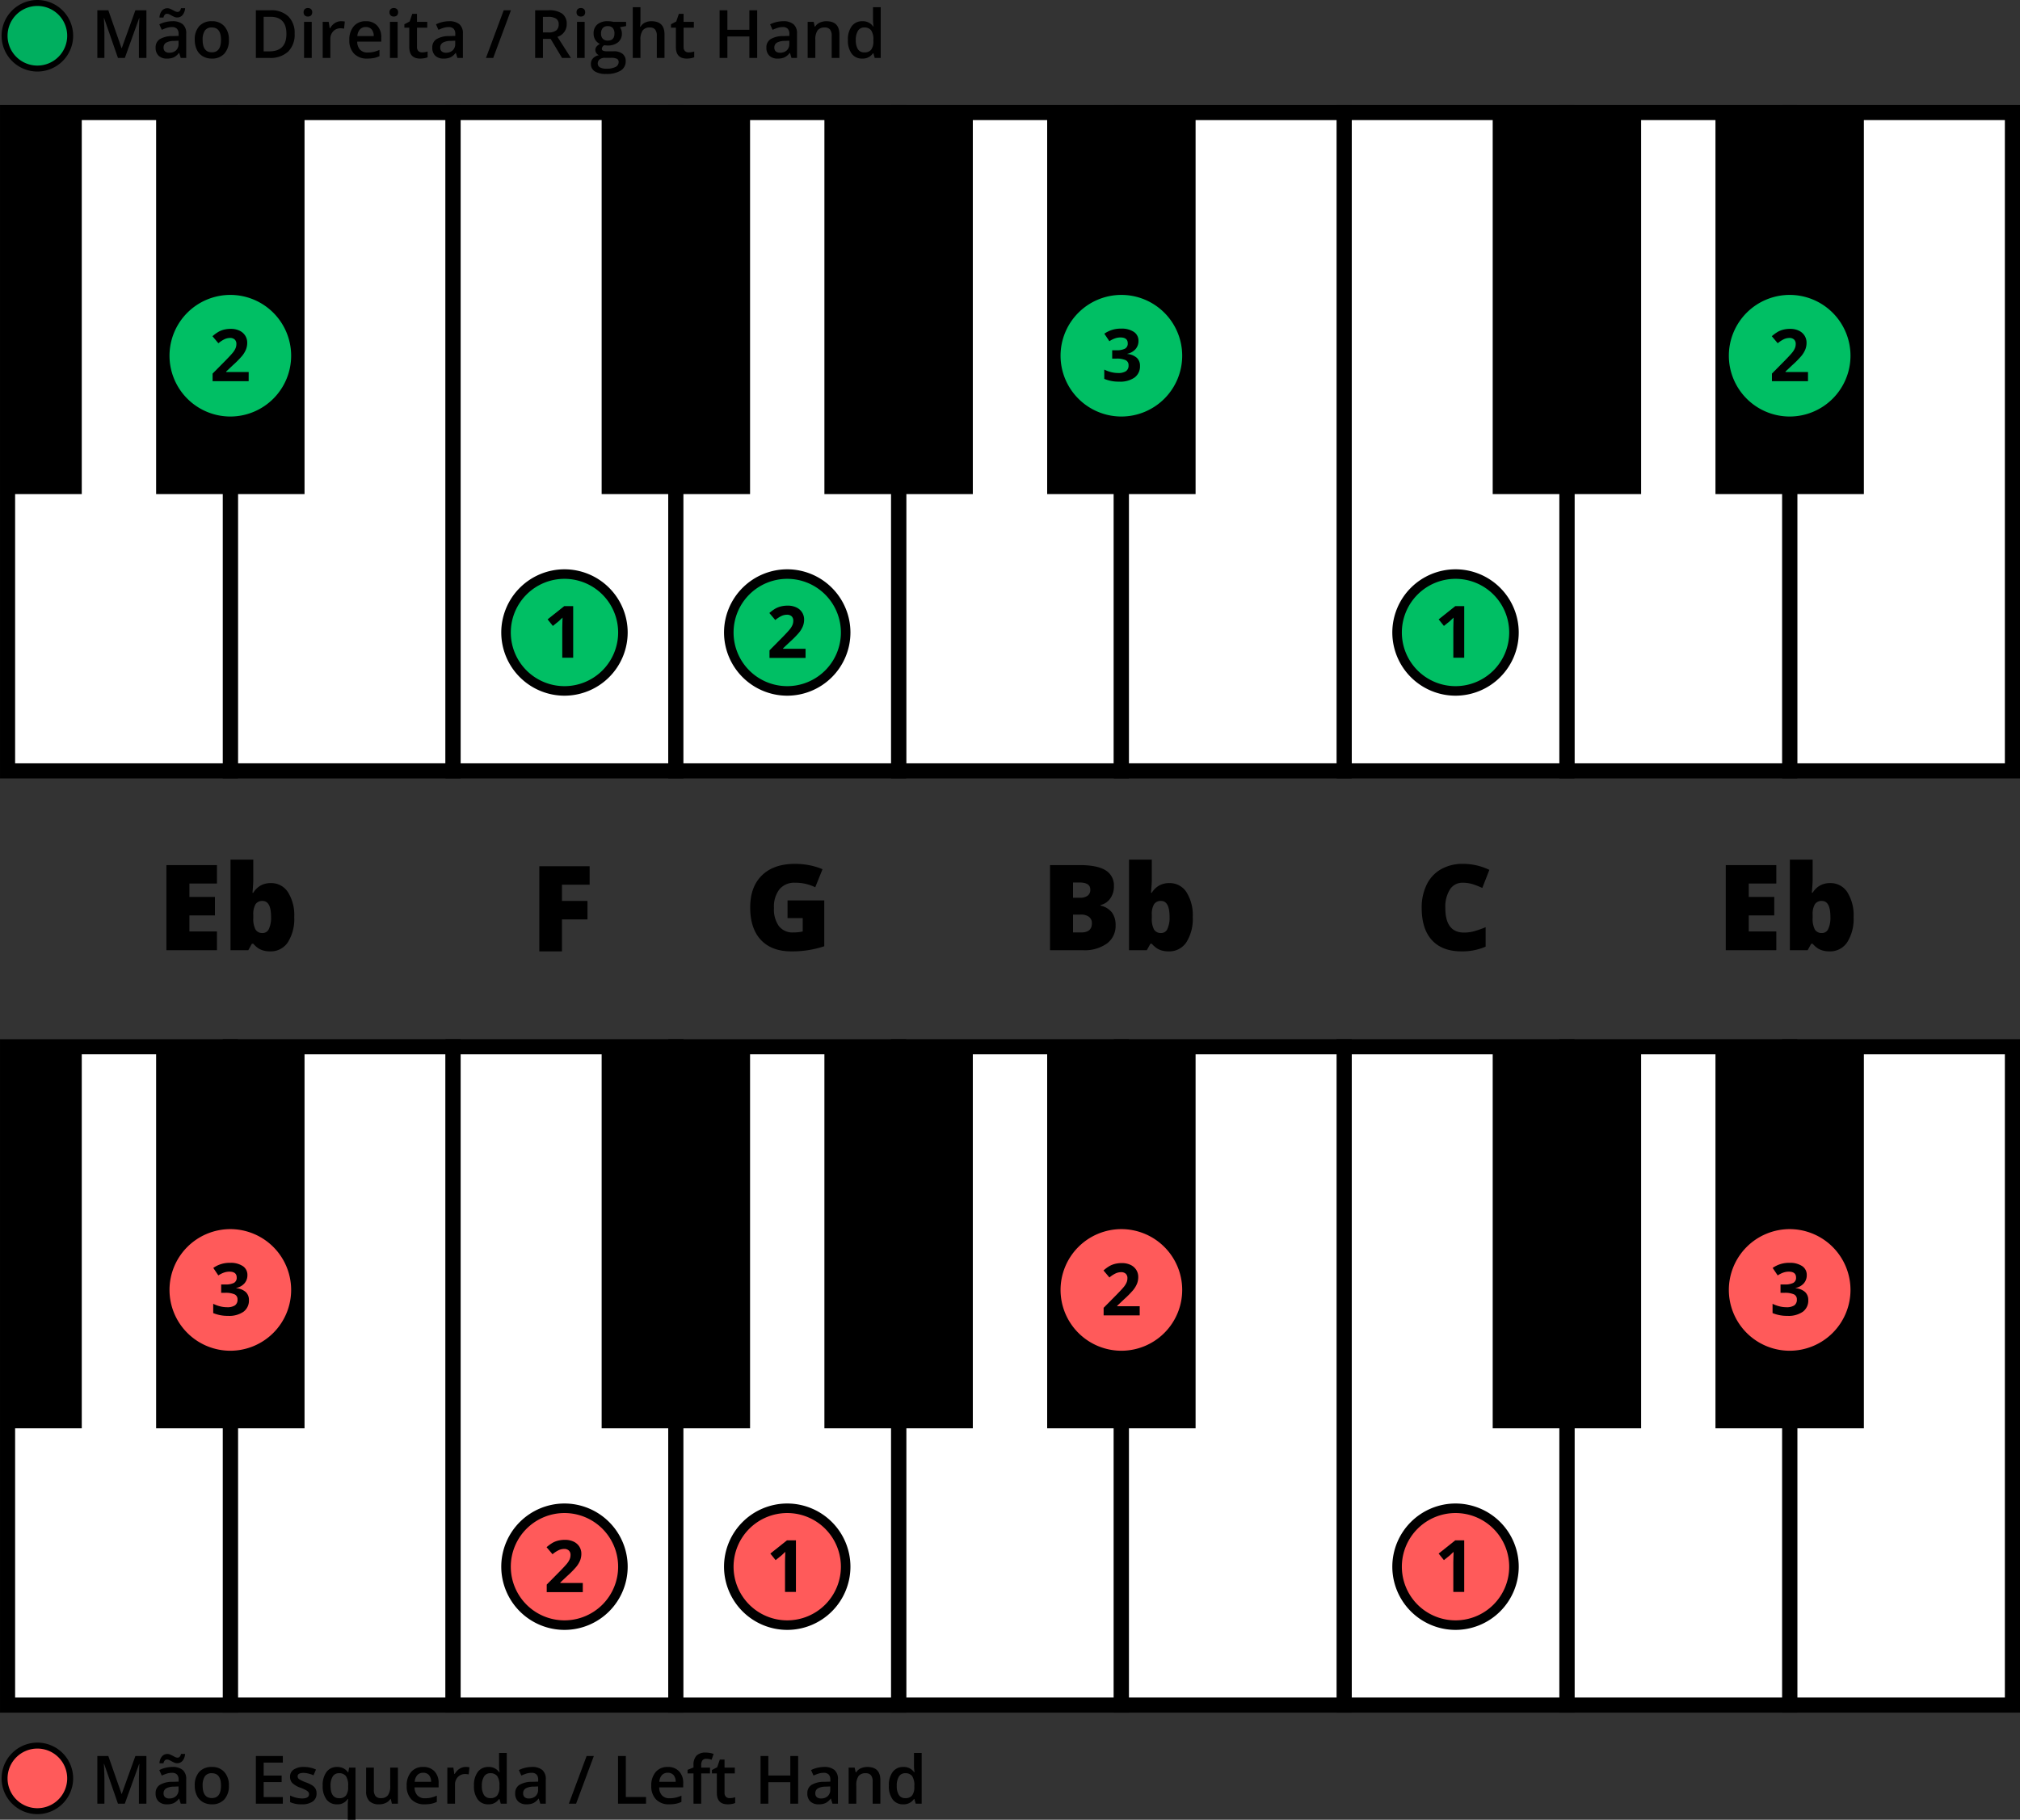 <svg xmlns="http://www.w3.org/2000/svg" width="580" height="522.613"><rect width="100%" height="100%" fill="#333333" stroke="none"/><g transform="translate(754.244 -881.761)"><circle cx="9.417" cy="9.417" r="9.417" transform="translate(-752.929 1383.088)" fill="#ff5a5a"/><path d="M-743.512 1383.945a8.561 8.561 0 0 1 8.561 8.561 8.561 8.561 0 0 1-8.561 8.561 8.561 8.561 0 0 1-8.561-8.561 8.561 8.561 0 0 1 8.561-8.561m0-1.712a10.284 10.284 0 0 0-10.273 10.273 10.285 10.285 0 0 0 10.273 10.273 10.285 10.285 0 0 0 10.273-10.273 10.284 10.284 0 0 0-10.273-10.273ZM-720.377 1399.767l-3.971-11.433h-.075q.16 2.547.16 4.776v6.657h-2.032v-13.689h3.155l3.8 10.889h.056l3.914-10.889h3.165v13.689h-2.154V1393q0-1.02.052-2.659t.089-1.985h-.075l-4.111 11.414ZM-702.353 1399.767l-.44-1.442h-.075a4.251 4.251 0 0 1-1.507 1.288 4.77 4.77 0 0 1-1.948.341 3.3 3.3 0 0 1-2.383-.824 3.083 3.083 0 0 1-.857-2.331 2.737 2.737 0 0 1 1.19-2.416 6.861 6.861 0 0 1 3.623-.89l1.789-.056v-.552a2.092 2.092 0 0 0-.464-1.484 1.889 1.889 0 0 0-1.437-.492 4.976 4.976 0 0 0-1.526.234 11.582 11.582 0 0 0-1.405.553l-.712-1.573a7.636 7.636 0 0 1 1.845-.67 8.485 8.485 0 0 1 1.892-.229 4.482 4.482 0 0 1 2.982.861 3.373 3.373 0 0 1 1.006 2.706v6.976Zm-1.048-11.62a1.935 1.935 0 0 1-.773-.164q-.379-.164-.744-.365a12.399 12.399 0 0 0-.712-.365 1.559 1.559 0 0 0-.665-.164q-.758 0-1.02 1.077h-1.143a3.325 3.325 0 0 1 .726-1.985 2.013 2.013 0 0 1 1.568-.684 1.99 1.99 0 0 1 .787.164 8.207 8.207 0 0 1 .749.365q.364.2.707.365a1.529 1.529 0 0 0 .66.164q.739 0 .993-1.077h1.17a3.4 3.4 0 0 1-.721 1.962 1.99 1.99 0 0 1-1.581.707Zm-2.229 10.122a2.725 2.725 0 0 0 1.924-.67 2.425 2.425 0 0 0 .726-1.877v-.9l-1.33.056a4.555 4.555 0 0 0-2.261.52 1.58 1.58 0 0 0-.707 1.419 1.383 1.383 0 0 0 .412 1.072 1.775 1.775 0 0 0 1.236.38ZM-688.523 1394.57a5.656 5.656 0 0 1-1.3 3.961 4.664 4.664 0 0 1-3.624 1.423 4.967 4.967 0 0 1-2.566-.655 4.32 4.32 0 0 1-1.713-1.882 6.42 6.42 0 0 1-.6-2.847 5.609 5.609 0 0 1 1.292-3.932 4.682 4.682 0 0 1 3.642-1.414 4.563 4.563 0 0 1 3.558 1.446 5.585 5.585 0 0 1 1.311 3.9Zm-7.537 0q0 3.587 2.65 3.587 2.62 0 2.621-3.587 0-3.547-2.64-3.549a2.253 2.253 0 0 0-2.009.918 4.672 4.672 0 0 0-.622 2.631ZM-673.035 1399.767h-7.744v-13.689h7.744v1.891h-5.506v3.727h5.159v1.872h-5.159v4.3h5.506ZM-663.353 1396.818a2.709 2.709 0 0 1-1.1 2.326 5.293 5.293 0 0 1-3.165.81 7.477 7.477 0 0 1-3.324-.627v-1.9a8.157 8.157 0 0 0 3.4.843q2.031 0 2.032-1.227a.969.969 0 0 0-.225-.655 2.661 2.661 0 0 0-.74-.543 12.506 12.506 0 0 0-1.433-.637 6.624 6.624 0 0 1-2.42-1.386 2.566 2.566 0 0 1-.632-1.8 2.36 2.36 0 0 1 1.072-2.064 5.081 5.081 0 0 1 2.917-.735 8.262 8.262 0 0 1 3.455.739l-.712 1.658a7.68 7.68 0 0 0-2.818-.693q-1.742 0-1.742.992a1 1 0 0 0 .454.824 10 10 0 0 0 1.981.927 9.042 9.042 0 0 1 1.863.909 2.726 2.726 0 0 1 .862.95 2.755 2.755 0 0 1 .275 1.289ZM-657.5 1399.954a3.582 3.582 0 0 1-3.006-1.409 6.318 6.318 0 0 1-1.086-3.937 6.316 6.316 0 0 1 1.105-3.956 3.634 3.634 0 0 1 3.043-1.428 4.086 4.086 0 0 1 1.746.36 3.662 3.662 0 0 1 1.381 1.185h.075l.244-1.358h1.826v14.963h-2.21v-4.392c0-.274.013-.565.037-.87s.047-.54.066-.7h-.122a3.392 3.392 0 0 1-3.099 1.542Zm.627-1.76a2.333 2.333 0 0 0 1.99-.8 4 4 0 0 0 .6-2.42v-.347a4.737 4.737 0 0 0-.623-2.762 2.331 2.331 0 0 0-2.008-.843 2.021 2.021 0 0 0-1.8.937 4.876 4.876 0 0 0-.618 2.687q.005 3.548 2.458 3.548ZM-641.724 1399.767l-.309-1.358h-.112a3.122 3.122 0 0 1-1.306 1.133 4.362 4.362 0 0 1-1.934.412 3.8 3.8 0 0 1-2.809-.936 3.881 3.881 0 0 1-.927-2.837v-6.77h2.219v6.386a2.778 2.778 0 0 0 .487 1.784 1.861 1.861 0 0 0 1.526.594 2.432 2.432 0 0 0 2.037-.828 4.57 4.57 0 0 0 .651-2.777v-5.159h2.21v10.356ZM-632.332 1399.954a5.006 5.006 0 0 1-3.778-1.409 5.352 5.352 0 0 1-1.363-3.881 5.873 5.873 0 0 1 1.264-3.989 4.365 4.365 0 0 1 3.474-1.451 4.268 4.268 0 0 1 3.24 1.245 4.756 4.756 0 0 1 1.189 3.427v1.189h-6.9a3.4 3.4 0 0 0 .815 2.318 2.841 2.841 0 0 0 2.163.81 7.948 7.948 0 0 0 1.709-.174 8.913 8.913 0 0 0 1.7-.575v1.788a6.752 6.752 0 0 1-1.629.543 10 10 0 0 1-1.884.159Zm-.4-9.064a2.21 2.21 0 0 0-1.68.665 3.167 3.167 0 0 0-.754 1.938h4.7a2.859 2.859 0 0 0-.618-1.942 2.111 2.111 0 0 0-1.651-.661ZM-620.553 1389.224a5.33 5.33 0 0 1 1.1.093l-.216 2.051a4.143 4.143 0 0 0-.973-.112 2.821 2.821 0 0 0-2.14.861 3.116 3.116 0 0 0-.819 2.238v5.412h-2.2v-10.356h1.723l.291 1.826h.112a4.1 4.1 0 0 1 1.344-1.47 3.193 3.193 0 0 1 1.778-.543ZM-614.045 1399.954a3.607 3.607 0 0 1-3.024-1.4 6.31 6.31 0 0 1-1.087-3.942 6.333 6.333 0 0 1 1.1-3.966 3.641 3.641 0 0 1 3.047-1.418 3.569 3.569 0 0 1 3.109 1.507h.112a13.194 13.194 0 0 1-.159-1.76v-3.775h2.21v14.57h-1.723l-.384-1.358h-.1a3.517 3.517 0 0 1-3.101 1.542Zm.59-1.779a2.4 2.4 0 0 0 1.976-.763 4.015 4.015 0 0 0 .636-2.477v-.309a4.649 4.649 0 0 0-.636-2.781 2.365 2.365 0 0 0-1.995-.824 2.022 2.022 0 0 0-1.788.942 4.821 4.821 0 0 0-.628 2.682 4.7 4.7 0 0 0 .609 2.627 2.056 2.056 0 0 0 1.826.903ZM-599.11 1399.767l-.44-1.442h-.075a4.254 4.254 0 0 1-1.508 1.288 4.765 4.765 0 0 1-1.947.341 3.3 3.3 0 0 1-2.383-.824 3.079 3.079 0 0 1-.857-2.331 2.739 2.739 0 0 1 1.189-2.416 6.867 6.867 0 0 1 3.624-.89l1.788-.056v-.552a2.092 2.092 0 0 0-.463-1.484 1.89 1.89 0 0 0-1.438-.492 4.976 4.976 0 0 0-1.526.234 11.5 11.5 0 0 0-1.4.553l-.712-1.573a7.621 7.621 0 0 1 1.845-.67 8.483 8.483 0 0 1 1.891-.229 4.479 4.479 0 0 1 2.982.861 3.374 3.374 0 0 1 1.007 2.706v6.976Zm-3.277-1.5a2.727 2.727 0 0 0 1.924-.67 2.428 2.428 0 0 0 .725-1.877v-.9l-1.329.056a4.552 4.552 0 0 0-2.261.52 1.578 1.578 0 0 0-.707 1.419 1.383 1.383 0 0 0 .412 1.072 1.772 1.772 0 0 0 1.236.382ZM-583.735 1386.078l-5.094 13.689h-2.079l5.1-13.689ZM-576.787 1399.767v-13.689h2.237v11.77h5.8v1.919ZM-562.1 1399.954a5.01 5.01 0 0 1-3.779-1.409 5.351 5.351 0 0 1-1.362-3.881 5.868 5.868 0 0 1 1.264-3.989 4.365 4.365 0 0 1 3.474-1.451 4.269 4.269 0 0 1 3.24 1.245 4.761 4.761 0 0 1 1.189 3.427v1.189h-6.9a3.4 3.4 0 0 0 .815 2.318 2.838 2.838 0 0 0 2.163.81 7.932 7.932 0 0 0 1.708-.174 8.92 8.92 0 0 0 1.7-.575v1.788a6.752 6.752 0 0 1-1.629.543 10 10 0 0 1-1.883.159Zm-.4-9.064a2.214 2.214 0 0 0-1.681.665 3.173 3.173 0 0 0-.754 1.938h4.7a2.869 2.869 0 0 0-.618-1.942 2.111 2.111 0 0 0-1.655-.661ZM-550.382 1391.078h-2.528v8.689h-2.21v-8.689h-1.7v-1.03l1.7-.674v-.675a3.77 3.77 0 0 1 .861-2.72 3.524 3.524 0 0 1 2.631-.885 7.022 7.022 0 0 1 2.285.384l-.58 1.667a5.074 5.074 0 0 0-1.555-.262 1.266 1.266 0 0 0-1.091.463 2.337 2.337 0 0 0-.341 1.391v.674h2.528ZM-544.764 1398.175a5.335 5.335 0 0 0 1.61-.253v1.658a4.447 4.447 0 0 1-.941.267 6.552 6.552 0 0 1-1.193.107q-3.127 0-3.128-3.3v-5.58h-1.414v-.974l1.517-.805.749-2.191h1.358v2.3h2.949v1.667h-2.949v5.543a1.554 1.554 0 0 0 .4 1.175 1.449 1.449 0 0 0 1.042.386ZM-525.073 1399.767h-2.247v-6.167h-6.311v6.171h-2.238v-13.689h2.238v5.6h6.311v-5.6h2.247ZM-515.222 1399.767l-.44-1.442h-.075a4.254 4.254 0 0 1-1.508 1.288 4.765 4.765 0 0 1-1.947.341 3.3 3.3 0 0 1-2.383-.824 3.083 3.083 0 0 1-.857-2.331 2.739 2.739 0 0 1 1.189-2.416 6.867 6.867 0 0 1 3.624-.89l1.788-.056v-.552a2.092 2.092 0 0 0-.463-1.484 1.89 1.89 0 0 0-1.438-.492 4.976 4.976 0 0 0-1.526.234 11.5 11.5 0 0 0-1.4.553l-.712-1.573a7.621 7.621 0 0 1 1.845-.67 8.483 8.483 0 0 1 1.891-.229 4.479 4.479 0 0 1 2.982.861 3.374 3.374 0 0 1 1.007 2.706v6.976Zm-3.277-1.5a2.727 2.727 0 0 0 1.924-.67 2.429 2.429 0 0 0 .726-1.877v-.9l-1.33.056a4.552 4.552 0 0 0-2.261.52 1.578 1.578 0 0 0-.707 1.419 1.383 1.383 0 0 0 .412 1.072 1.775 1.775 0 0 0 1.235.382ZM-501.467 1399.767h-2.21v-6.367a2.787 2.787 0 0 0-.482-1.789 1.866 1.866 0 0 0-1.531-.59 2.434 2.434 0 0 0-2.041.824 4.552 4.552 0 0 0-.646 2.763v5.159h-2.2v-10.356h1.723l.309 1.358h.112a3.077 3.077 0 0 1 1.33-1.143 4.465 4.465 0 0 1 1.91-.4q3.727 0 3.727 3.792ZM-494.913 1399.954a3.607 3.607 0 0 1-3.024-1.4 6.316 6.316 0 0 1-1.086-3.942 6.333 6.333 0 0 1 1.1-3.966 3.645 3.645 0 0 1 3.048-1.418 3.571 3.571 0 0 1 3.109 1.507h.112a13.194 13.194 0 0 1-.159-1.76v-3.775h2.21v14.57h-1.723l-.384-1.358h-.1a3.52 3.52 0 0 1-3.103 1.542Zm.59-1.779a2.4 2.4 0 0 0 1.976-.763 4.021 4.021 0 0 0 .637-2.477v-.309a4.641 4.641 0 0 0-.637-2.781 2.363 2.363 0 0 0-1.994-.824 2.024 2.024 0 0 0-1.789.942 4.822 4.822 0 0 0-.627 2.682 4.7 4.7 0 0 0 .608 2.627 2.056 2.056 0 0 0 1.826.903Z"/><path fill="#fff" d="M-496.225 1182.386h63.962v189.067h-63.962z"/><path d="M-430.092 1373.625h-68.3v-193.41h68.3Zm-63.962-4.344h59.619v-184.723h-59.619Z"/><path fill="#fff" d="M-240.378 1182.386h63.962v189.067h-63.962z"/><path d="M-174.244 1373.625h-68.306v-193.41h68.306Zm-63.962-4.344h59.618v-184.723h-59.618Z"/><path fill="#fff" d="M-688.111 1182.386h63.962v189.067h-63.962z"/><path d="M-621.977 1373.625h-68.3v-193.41h68.3Zm-63.963-4.344h59.619v-184.723h-59.619Z"/><path fill="#fff" d="M-624.149 1182.386h63.962v189.067h-63.962z"/><path d="M-558.016 1373.625h-68.3v-193.41h68.3Zm-63.961-4.344h59.618v-184.723h-59.618Z"/><path fill="#fff" d="M-752.073 1182.386h63.962v189.067h-63.962z"/><path d="M-685.94 1373.625h-68.3v-193.41h68.3Zm-63.962-4.344h59.62v-184.723H-749.9Z"/><path fill="#fff" d="M-304.34 1182.386h63.962v189.067h-63.962z"/><path d="M-238.206 1373.625h-68.3v-193.41h68.3Zm-63.962-4.344h59.618v-184.723h-59.618Z"/><path d="M-261.685 1182.386h42.615v109.58h-42.615zM-709.418 1182.386h42.615v109.58h-42.615z"/><path fill="#fff" d="M-560.187 1182.386h63.962v189.067h-63.962z"/><path d="M-494.054 1373.625h-68.305v-193.41h68.305Zm-63.962-4.344h59.616v-184.723h-59.619Z"/><path fill="#fff" d="M-368.302 1182.386h63.962v189.067h-63.962z"/><path d="M-302.168 1373.625h-68.3v-193.41h68.3Zm-63.962-4.344h59.619v-184.723h-59.619ZM-517.533 1182.386h42.615v109.58h-42.615z"/><path fill="#fff" d="M-432.263 1182.386h63.962v189.067h-63.962z"/><path d="M-366.13 1373.625h-68.3v-193.41h68.3Zm-63.962-4.344h59.619v-184.723h-59.619Z"/><path d="M-453.571 1182.386h42.615v109.58h-42.615zM-581.495 1182.386h42.615v109.58h-42.615zM-325.647 1182.386h42.615v109.58h-42.615zM-752.073 1182.386h21.307v109.58h-21.307z"/><circle cx="16.437" cy="16.437" r="16.437" transform="translate(-256.815 1235.786)" fill="#ff5a5a"/><path d="M-240.378 1236.813a15.41 15.41 0 0 1 15.41 15.41 15.41 15.41 0 0 1-15.41 15.41 15.409 15.409 0 0 1-15.409-15.41 15.409 15.409 0 0 1 15.409-15.41m0-2.054a17.483 17.483 0 0 0-17.464 17.464 17.483 17.483 0 0 0 17.464 17.464 17.484 17.484 0 0 0 17.465-17.464 17.484 17.484 0 0 0-17.465-17.464Z" fill="#ff5a5a"/><path d="M-235.473 1247.968a3.489 3.489 0 0 1-.841 2.361 4.357 4.357 0 0 1-2.361 1.337v.061a4.712 4.712 0 0 1 2.715 1.09 3.051 3.051 0 0 1 .923 2.335 3.955 3.955 0 0 1-1.551 3.328 7.138 7.138 0 0 1-4.428 1.191 10.744 10.744 0 0 1-4.276-.8v-2.665a9.611 9.611 0 0 0 1.9.709 7.988 7.988 0 0 0 2.047.273 3.974 3.974 0 0 0 2.29-.527 1.932 1.932 0 0 0 .739-1.692 1.527 1.527 0 0 0-.85-1.478 6.277 6.277 0 0 0-2.716-.436h-1.125v-2.4h1.145a5.318 5.318 0 0 0 2.518-.452 1.628 1.628 0 0 0 .8-1.545q0-1.681-2.108-1.682a4.8 4.8 0 0 0-1.485.244 7.21 7.21 0 0 0-1.676.84l-1.45-2.158a8.058 8.058 0 0 1 4.834-1.459 6.235 6.235 0 0 1 3.632.932 2.989 2.989 0 0 1 1.324 2.593Z"/><circle cx="16.779" cy="16.779" r="16.779" transform="translate(-353.1 1314.93)" fill="#ff5a5a"/><path d="M-336.321 1316.3a15.41 15.41 0 0 1 15.41 15.41 15.409 15.409 0 0 1-15.41 15.409 15.409 15.409 0 0 1-15.409-15.409 15.409 15.409 0 0 1 15.409-15.41m0-2.74a18.17 18.17 0 0 0-18.149 18.15 18.17 18.17 0 0 0 18.149 18.149 18.17 18.17 0 0 0 18.15-18.149 18.17 18.17 0 0 0-18.15-18.15Z"/><path d="M-333.823 1338.955h-3.132v-8.572l.031-1.408.051-1.54q-.782.778-1.085 1.023l-1.7 1.367-1.51-1.884 4.773-3.8h2.574Z"/><circle cx="16.437" cy="16.437" r="16.437" transform="translate(-448.7 1235.786)" fill="#ff5a5a"/><path d="M-432.263 1236.813a15.409 15.409 0 0 1 15.409 15.41 15.409 15.409 0 0 1-15.409 15.41 15.41 15.41 0 0 1-15.41-15.41 15.41 15.41 0 0 1 15.41-15.41m0-2.054a17.484 17.484 0 0 0-17.465 17.464 17.484 17.484 0 0 0 17.465 17.464 17.484 17.484 0 0 0 17.464-17.464 17.484 17.484 0 0 0-17.464-17.464Z" fill="#ff5a5a"/><path d="M-427 1259.535h-10.36v-2.178l3.719-3.76q1.651-1.691 2.158-2.345a5.141 5.141 0 0 0 .729-1.211 3.081 3.081 0 0 0 .224-1.156 1.68 1.68 0 0 0-.492-1.326 1.9 1.9 0 0 0-1.312-.437 3.76 3.76 0 0 0-1.671.4 8.55 8.55 0 0 0-1.692 1.125l-1.7-2.017a11.048 11.048 0 0 1 1.814-1.317 6.621 6.621 0 0 1 1.57-.593 8.079 8.079 0 0 1 1.9-.207 5.637 5.637 0 0 1 2.452.506 3.919 3.919 0 0 1 1.652 1.419 3.765 3.765 0 0 1 .588 2.087 5.107 5.107 0 0 1-.36 1.92 7.383 7.383 0 0 1-1.115 1.839 27.345 27.345 0 0 1-2.659 2.685l-1.9 1.794v.142H-427Z"/><circle cx="16.779" cy="16.779" r="16.779" transform="translate(-544.986 1314.93)" fill="#ff5a5a"/><path d="M-528.206 1316.3a15.409 15.409 0 0 1 15.409 15.41 15.409 15.409 0 0 1-15.409 15.409 15.409 15.409 0 0 1-15.41-15.409 15.41 15.41 0 0 1 15.41-15.41m0-2.74a18.17 18.17 0 0 0-18.15 18.15 18.17 18.17 0 0 0 18.15 18.149 18.17 18.17 0 0 0 18.149-18.149 18.17 18.17 0 0 0-18.149-18.15Z"/><path d="M-525.709 1338.955h-3.131v-8.572l.03-1.408.051-1.54q-.78.778-1.084 1.023l-1.7 1.367-1.511-1.884 4.773-3.8h2.574Z"/><circle cx="16.779" cy="16.779" r="16.779" transform="translate(-608.947 1314.93)" fill="#ff5a5a"/><path d="M-592.168 1316.3a15.409 15.409 0 0 1 15.409 15.41 15.409 15.409 0 0 1-15.409 15.409 15.409 15.409 0 0 1-15.41-15.409 15.41 15.41 0 0 1 15.41-15.41m0-2.74a18.17 18.17 0 0 0-18.15 18.15 18.17 18.17 0 0 0 18.15 18.149 18.17 18.17 0 0 0 18.149-18.149 18.17 18.17 0 0 0-18.149-18.15Z"/><path d="M-586.909 1339.022h-10.355v-2.178l3.718-3.76q1.652-1.692 2.159-2.345a5.159 5.159 0 0 0 .729-1.212 3.065 3.065 0 0 0 .223-1.154 1.684 1.684 0 0 0-.491-1.327 1.906 1.906 0 0 0-1.313-.436 3.78 3.78 0 0 0-1.672.394 8.736 8.736 0 0 0-1.692 1.125l-1.7-2.016a11.084 11.084 0 0 1 1.814-1.317 6.612 6.612 0 0 1 1.57-.593 8.03 8.03 0 0 1 1.906-.207 5.654 5.654 0 0 1 2.452.505 3.918 3.918 0 0 1 1.651 1.42 3.762 3.762 0 0 1 .588 2.086 5.127 5.127 0 0 1-.36 1.921 7.364 7.364 0 0 1-1.114 1.84 27.5 27.5 0 0 1-2.66 2.684l-1.906 1.794v.142h6.455Z"/><circle cx="16.437" cy="16.437" r="16.437" transform="translate(-704.548 1235.786)" fill="#ff5a5a"/><path d="M-688.111 1236.813a15.41 15.41 0 0 1 15.41 15.41 15.41 15.41 0 0 1-15.41 15.41 15.41 15.41 0 0 1-15.41-15.41 15.41 15.41 0 0 1 15.41-15.41m0-2.054a17.484 17.484 0 0 0-17.465 17.464 17.484 17.484 0 0 0 17.465 17.464 17.483 17.483 0 0 0 17.464-17.464 17.483 17.483 0 0 0-17.464-17.464Z" fill="#ff5a5a"/><path d="M-683.206 1247.968a3.48 3.48 0 0 1-.842 2.361 4.35 4.35 0 0 1-2.361 1.337v.061a4.725 4.725 0 0 1 2.717 1.09 3.053 3.053 0 0 1 .921 2.335 3.954 3.954 0 0 1-1.55 3.328 7.138 7.138 0 0 1-4.428 1.191 10.744 10.744 0 0 1-4.276-.8v-2.665a9.613 9.613 0 0 0 1.9.709 7.988 7.988 0 0 0 2.047.273 3.978 3.978 0 0 0 2.29-.527 1.932 1.932 0 0 0 .74-1.692 1.526 1.526 0 0 0-.852-1.478 6.275 6.275 0 0 0-2.715-.436h-1.125v-2.4h1.145a5.318 5.318 0 0 0 2.518-.452 1.627 1.627 0 0 0 .795-1.545q0-1.681-2.107-1.682a4.8 4.8 0 0 0-1.485.244 7.235 7.235 0 0 0-1.677.84l-1.449-2.16a8.052 8.052 0 0 1 4.832-1.459 6.236 6.236 0 0 1 3.633.932 2.991 2.991 0 0 1 1.329 2.595ZM-244.215 1154.657h-14.514v-24.446h14.514v5.3h-7.909v3.846h7.324v5.3h-7.324v4.615h7.909ZM-228.749 1135.377a5.693 5.693 0 0 1 4.908 2.592 12.344 12.344 0 0 1 1.814 7.173 12.456 12.456 0 0 1-1.83 7.232 5.872 5.872 0 0 1-5.092 2.617 7.088 7.088 0 0 1-1.873-.226 5.551 5.551 0 0 1-1.463-.627 7.647 7.647 0 0 1-1.5-1.338h-.4l-1.036 1.857h-5.1v-26.018h6.538v5.886q0 1.053-.235 3.628h.235a5.967 5.967 0 0 1 2.2-2.123 6.01 6.01 0 0 1 2.834-.653Zm-2.391 5.134a2.237 2.237 0 0 0-2.006.952 5.51 5.51 0 0 0-.635 2.994v.919a6.542 6.542 0 0 0 .635 3.336 2.26 2.26 0 0 0 2.073 1.011 1.93 1.93 0 0 0 1.773-1.178 7.683 7.683 0 0 0 .618-3.47q0-4.565-2.458-4.564ZM-334.247 1135.277a4.212 4.212 0 0 0-3.679 1.931 9.324 9.324 0 0 0-1.321 5.325q0 7.058 5.368 7.057a11 11 0 0 0 3.143-.451 31.462 31.462 0 0 0 3.06-1.088v5.585a16.932 16.932 0 0 1-6.922 1.355q-5.535 0-8.486-3.21t-2.951-9.281a14.794 14.794 0 0 1 1.43-6.671 10.224 10.224 0 0 1 4.113-4.423 12.427 12.427 0 0 1 6.312-1.547 17.392 17.392 0 0 1 7.574 1.723l-2.023 5.2a23.047 23.047 0 0 0-2.709-1.071 9.49 9.49 0 0 0-2.909-.434ZM-452.755 1130.211h8.528q4.981 0 7.4 1.479a5.018 5.018 0 0 1 2.417 4.607 5.83 5.83 0 0 1-1.053 3.512 4.7 4.7 0 0 1-2.776 1.872v.168a5.693 5.693 0 0 1 3.294 2.006 6.063 6.063 0 0 1 1.02 3.645 6.244 6.244 0 0 1-2.5 5.242 10.942 10.942 0 0 1-6.814 1.915h-9.514Zm6.605 9.38h1.99a3.593 3.593 0 0 0 2.2-.585 2.04 2.04 0 0 0 .777-1.739q0-2.056-3.11-2.057h-1.856Zm0 4.833v5.133h2.324q3.093 0 3.094-2.609a2.243 2.243 0 0 0-.828-1.872 3.81 3.81 0 0 0-2.4-.652ZM-418.494 1135.378a5.691 5.691 0 0 1 4.907 2.591 12.347 12.347 0 0 1 1.815 7.174 12.458 12.458 0 0 1-1.831 7.232 5.871 5.871 0 0 1-5.092 2.616 7.035 7.035 0 0 1-1.872-.226 5.473 5.473 0 0 1-1.463-.627 7.637 7.637 0 0 1-1.5-1.337h-.4l-1.037 1.856h-5.1v-26.018h6.538v5.886q0 1.053-.234 3.628h.234a5.967 5.967 0 0 1 2.2-2.123 6.014 6.014 0 0 1 2.835-.652Zm-2.391 5.133a2.24 2.24 0 0 0-2.007.953 5.5 5.5 0 0 0-.635 2.993v.92a6.541 6.541 0 0 0 .635 3.335 2.262 2.262 0 0 0 2.074 1.012 1.928 1.928 0 0 0 1.772-1.179 7.676 7.676 0 0 0 .619-3.469q0-4.566-2.458-4.565ZM-528.123 1140.344h10.551v13.176a29 29 0 0 1-9.447 1.471q-5.652 0-8.737-3.277t-3.085-9.347q0-5.919 3.378-9.213t9.464-3.294a20.925 20.925 0 0 1 4.355.435 18.317 18.317 0 0 1 3.57 1.1l-2.09 5.184a12.918 12.918 0 0 0-5.8-1.305 5.519 5.519 0 0 0-4.473 1.881 8.143 8.143 0 0 0-1.58 5.376 8.243 8.243 0 0 0 1.43 5.225 4.954 4.954 0 0 0 4.122 1.8 12.123 12.123 0 0 0 2.708-.284v-3.83h-4.364ZM-592.887 1154.991h-6.505v-24.446h14.447v5.3h-7.942v4.665h7.323v5.3h-7.323ZM-691.949 1154.657h-14.513v-24.446h14.513v5.3h-7.908v3.846h7.323v5.3h-7.323v4.615h7.908ZM-676.482 1135.378a5.691 5.691 0 0 1 4.907 2.591 12.349 12.349 0 0 1 1.815 7.174 12.457 12.457 0 0 1-1.831 7.232 5.871 5.871 0 0 1-5.092 2.616 7.077 7.077 0 0 1-1.872-.225 5.507 5.507 0 0 1-1.463-.628 7.666 7.666 0 0 1-1.5-1.337h-.4l-1.037 1.856h-5.1v-26.018h6.538v5.886q0 1.053-.234 3.628h.234a5.99 5.99 0 0 1 2.2-2.123 6.013 6.013 0 0 1 2.835-.652Zm-2.391 5.133a2.237 2.237 0 0 0-2.006.953 5.5 5.5 0 0 0-.636 2.993v.92a6.544 6.544 0 0 0 .636 3.336 2.26 2.26 0 0 0 2.073 1.011 1.929 1.929 0 0 0 1.772-1.178 7.684 7.684 0 0 0 .619-3.47q0-4.566-2.458-4.565Z"/><circle cx="9.417" cy="9.417" r="9.417" transform="translate(-752.929 882.617)" fill="#00af5f"/><path d="M-743.512 883.473a8.561 8.561 0 0 1 8.561 8.561 8.561 8.561 0 0 1-8.561 8.561 8.561 8.561 0 0 1-8.561-8.561 8.561 8.561 0 0 1 8.561-8.561m0-1.712a10.284 10.284 0 0 0-10.273 10.273 10.285 10.285 0 0 0 10.273 10.273 10.285 10.285 0 0 0 10.273-10.273 10.284 10.284 0 0 0-10.273-10.273ZM-720.377 898.4l-3.97-11.432h-.075q.159 2.546.159 4.775v6.657h-2.032v-13.691h3.156l3.8 10.89h.056l3.914-10.89h3.165V898.4h-2.154v-6.769q0-1.022.051-2.66c.035-1.092.064-1.755.089-1.985h-.075L-718.4 898.4ZM-702.352 898.4l-.44-1.442h-.075a4.23 4.23 0 0 1-1.508 1.287 4.744 4.744 0 0 1-1.947.343 3.3 3.3 0 0 1-2.383-.824 3.086 3.086 0 0 1-.857-2.332 2.738 2.738 0 0 1 1.189-2.416 6.851 6.851 0 0 1 3.624-.889l1.788-.056v-.553a2.1 2.1 0 0 0-.463-1.485 1.894 1.894 0 0 0-1.437-.49 4.943 4.943 0 0 0-1.527.234 11.18 11.18 0 0 0-1.4.552l-.712-1.573a7.683 7.683 0 0 1 1.845-.67 8.476 8.476 0 0 1 1.891-.229 4.475 4.475 0 0 1 2.983.862 3.372 3.372 0 0 1 1.006 2.706v6.975Zm-1.049-11.62a1.933 1.933 0 0 1-.772-.164c-.253-.109-.5-.23-.745-.365s-.48-.256-.711-.366a1.576 1.576 0 0 0-.665-.163q-.759 0-1.021 1.077h-1.142a3.319 3.319 0 0 1 .726-1.985 2.01 2.01 0 0 1 1.568-.684 2 2 0 0 1 .787.164q.383.164.749.365t.707.365a1.507 1.507 0 0 0 .66.164q.739 0 .992-1.076h1.171a3.4 3.4 0 0 1-.721 1.961 1.989 1.989 0 0 1-1.582.705Zm-2.228 10.122a2.724 2.724 0 0 0 1.924-.67 2.422 2.422 0 0 0 .726-1.877v-.9l-1.33.056a4.541 4.541 0 0 0-2.261.519 1.578 1.578 0 0 0-.707 1.419 1.381 1.381 0 0 0 .412 1.071 1.767 1.767 0 0 0 1.236.38ZM-688.522 893.2a5.652 5.652 0 0 1-1.3 3.96 4.664 4.664 0 0 1-3.623 1.424 4.975 4.975 0 0 1-2.566-.656 4.321 4.321 0 0 1-1.713-1.882 6.405 6.405 0 0 1-.6-2.846 5.61 5.61 0 0 1 1.293-3.933 4.682 4.682 0 0 1 3.642-1.414 4.563 4.563 0 0 1 3.558 1.446 5.591 5.591 0 0 1 1.309 3.901Zm-7.538 0q0 3.585 2.65 3.586 2.622 0 2.622-3.586 0-3.551-2.641-3.549a2.248 2.248 0 0 0-2.008.918 4.667 4.667 0 0 0-.623 2.631ZM-669.645 891.423a6.82 6.82 0 0 1-1.882 5.182 7.558 7.558 0 0 1-5.422 1.793h-3.829v-13.689h4.232a7 7 0 0 1 5.084 1.76 6.577 6.577 0 0 1 1.817 4.954Zm-2.36.075q0-4.917-4.6-4.916h-1.938v9.934h1.591q4.947 0 4.947-5.016ZM-667.07 885.3a1.218 1.218 0 0 1 .323-.908 1.254 1.254 0 0 1 .922-.319 1.231 1.231 0 0 1 .9.319 1.218 1.218 0 0 1 .323.908 1.2 1.2 0 0 1-.323.884 1.225 1.225 0 0 1-.9.324 1.248 1.248 0 0 1-.922-.324 1.2 1.2 0 0 1-.323-.884Zm2.331 13.1h-2.2v-10.358h2.2ZM-656.34 887.855a5.266 5.266 0 0 1 1.1.094l-.215 2.05a4.161 4.161 0 0 0-.974-.112 2.816 2.816 0 0 0-2.14.861 3.115 3.115 0 0 0-.819 2.238v5.414h-2.2v-10.358h1.722l.291 1.826h.112a4.086 4.086 0 0 1 1.344-1.47 3.192 3.192 0 0 1 1.779-.543ZM-648.8 898.586a5.008 5.008 0 0 1-3.778-1.41 5.35 5.35 0 0 1-1.362-3.881 5.868 5.868 0 0 1 1.264-3.989 4.363 4.363 0 0 1 3.474-1.451 4.267 4.267 0 0 1 3.239 1.245 4.757 4.757 0 0 1 1.189 3.428v1.189h-6.9a3.391 3.391 0 0 0 .814 2.316 2.835 2.835 0 0 0 2.163.811 7.9 7.9 0 0 0 1.709-.174 8.941 8.941 0 0 0 1.7-.575v1.788a6.8 6.8 0 0 1-1.629.544 10.1 10.1 0 0 1-1.883.159Zm-.4-9.064a2.207 2.207 0 0 0-1.681.665 3.157 3.157 0 0 0-.754 1.938h4.7a2.873 2.873 0 0 0-.618-1.944 2.115 2.115 0 0 0-1.647-.659ZM-642.407 885.3a1.214 1.214 0 0 1 .324-.908 1.254 1.254 0 0 1 .922-.319 1.229 1.229 0 0 1 .9.319 1.214 1.214 0 0 1 .323.908 1.191 1.191 0 0 1-.323.884 1.223 1.223 0 0 1-.9.324 1.248 1.248 0 0 1-.922-.324 1.192 1.192 0 0 1-.324-.884Zm2.332 13.1h-2.2v-10.358h2.2ZM-633.071 896.807a5.371 5.371 0 0 0 1.61-.253v1.657a4.4 4.4 0 0 1-.941.266 6.363 6.363 0 0 1-1.193.109q-3.129 0-3.128-3.3v-5.581h-1.414v-.974l1.517-.8.749-2.191h1.358v2.3h2.949v1.667h-2.949v5.543a1.553 1.553 0 0 0 .4 1.175 1.449 1.449 0 0 0 1.042.382ZM-622.912 898.4l-.44-1.442h-.075a4.228 4.228 0 0 1-1.507 1.287 4.749 4.749 0 0 1-1.948.343 3.3 3.3 0 0 1-2.383-.824 3.086 3.086 0 0 1-.857-2.332 2.736 2.736 0 0 1 1.19-2.416 6.845 6.845 0 0 1 3.623-.889l1.789-.056v-.553a2.1 2.1 0 0 0-.464-1.485 1.892 1.892 0 0 0-1.437-.49 4.937 4.937 0 0 0-1.526.234 11.256 11.256 0 0 0-1.4.552l-.711-1.573a7.659 7.659 0 0 1 1.844-.67 8.485 8.485 0 0 1 1.892-.229 4.474 4.474 0 0 1 2.982.862 3.369 3.369 0 0 1 1.006 2.706v6.975Zm-3.277-1.5a2.723 2.723 0 0 0 1.924-.67 2.422 2.422 0 0 0 .726-1.877v-.9l-1.33.056a4.544 4.544 0 0 0-2.261.519 1.58 1.58 0 0 0-.707 1.419 1.381 1.381 0 0 0 .412 1.071 1.767 1.767 0 0 0 1.236.382ZM-607.537 884.709l-5.093 13.691h-2.079l5.1-13.689ZM-598.351 892.93v5.47h-2.238v-13.691h3.867a6.356 6.356 0 0 1 3.924.992 3.566 3.566 0 0 1 1.273 3 3.747 3.747 0 0 1-2.659 3.642l3.867 6.058h-2.547l-3.277-5.468Zm0-1.854h1.554a3.556 3.556 0 0 0 2.266-.58 2.109 2.109 0 0 0 .7-1.723 1.853 1.853 0 0 0-.759-1.667 4.16 4.16 0 0 0-2.285-.506h-1.479ZM-588.7 885.3a1.214 1.214 0 0 1 .323-.908 1.254 1.254 0 0 1 .922-.319 1.231 1.231 0 0 1 .9.319 1.218 1.218 0 0 1 .323.908 1.2 1.2 0 0 1-.323.884 1.225 1.225 0 0 1-.9.324 1.248 1.248 0 0 1-.922-.324 1.191 1.191 0 0 1-.323-.884Zm2.331 13.1h-2.2v-10.358h2.2ZM-574.474 888.042v1.208l-1.77.328a2.858 2.858 0 0 1 .4.8 3.187 3.187 0 0 1 .159 1.012 3.1 3.1 0 0 1-1.1 2.518 4.623 4.623 0 0 1-3.043.918 4.921 4.921 0 0 1-.9-.075 1.238 1.238 0 0 0-.711 1.03.572.572 0 0 0 .332.534 2.9 2.9 0 0 0 1.222.178h1.807a4.018 4.018 0 0 1 2.6.73 2.57 2.57 0 0 1 .89 2.107 3.064 3.064 0 0 1-1.452 2.715 7.638 7.638 0 0 1-4.195.955 5.788 5.788 0 0 1-3.23-.749 2.423 2.423 0 0 1-1.114-2.135 2.274 2.274 0 0 1 .6-1.606 3.225 3.225 0 0 1 1.69-.9 1.651 1.651 0 0 1-.726-.6 1.526 1.526 0 0 1-.285-.875 1.508 1.508 0 0 1 .327-.983 3.773 3.773 0 0 1 .974-.8 2.881 2.881 0 0 1-1.306-1.129 3.305 3.305 0 0 1-.5-1.829 3.281 3.281 0 0 1 1.063-2.613 4.467 4.467 0 0 1 3.029-.927 7.488 7.488 0 0 1 .922.06 6.051 6.051 0 0 1 .726.127Zm-8.137 11.967a1.211 1.211 0 0 0 .641 1.1 3.536 3.536 0 0 0 1.8.383 5.449 5.449 0 0 0 2.678-.515 1.543 1.543 0 0 0 .88-1.367 1.028 1.028 0 0 0-.482-.96 3.883 3.883 0 0 0-1.793-.285h-1.667a2.343 2.343 0 0 0-1.5.444 1.458 1.458 0 0 0-.557 1.2Zm.946-8.614a2.083 2.083 0 0 0 .5 1.5 1.893 1.893 0 0 0 1.437.524q1.911 0 1.91-2.041a2.32 2.32 0 0 0-.473-1.56 1.8 1.8 0 0 0-1.437-.547 1.853 1.853 0 0 0-1.447.543 2.286 2.286 0 0 0-.49 1.586ZM-563.444 898.4h-2.21v-6.367a2.786 2.786 0 0 0-.482-1.788 1.865 1.865 0 0 0-1.531-.59 2.426 2.426 0 0 0-2.036.828 4.565 4.565 0 0 0-.651 2.777v5.14h-2.2v-14.571h2.2v3.7a17.232 17.232 0 0 1-.112 1.9h.14a3.047 3.047 0 0 1 1.25-1.161 4.024 4.024 0 0 1 1.868-.412q3.765 0 3.764 3.792ZM-556.524 896.807a5.371 5.371 0 0 0 1.61-.253v1.657a4.4 4.4 0 0 1-.941.266 6.363 6.363 0 0 1-1.193.109q-3.129 0-3.128-3.3v-5.581h-1.414v-.974l1.517-.8.749-2.191h1.358v2.3h2.949v1.667h-2.949v5.543a1.553 1.553 0 0 0 .4 1.175 1.449 1.449 0 0 0 1.042.382ZM-536.833 898.4h-2.247v-6.17h-6.311v6.17h-2.238v-13.691h2.238v5.6h6.311v-5.6h2.247ZM-526.982 898.4l-.44-1.442h-.075a4.23 4.23 0 0 1-1.508 1.287 4.744 4.744 0 0 1-1.947.343 3.3 3.3 0 0 1-2.383-.824 3.086 3.086 0 0 1-.857-2.332 2.738 2.738 0 0 1 1.192-2.418 6.851 6.851 0 0 1 3.624-.889l1.788-.056v-.553a2.1 2.1 0 0 0-.463-1.485 1.894 1.894 0 0 0-1.437-.49 4.939 4.939 0 0 0-1.527.234 11.18 11.18 0 0 0-1.4.552l-.712-1.573a7.682 7.682 0 0 1 1.845-.67 8.476 8.476 0 0 1 1.891-.229 4.47 4.47 0 0 1 2.982.862 3.369 3.369 0 0 1 1.007 2.706v6.977Zm-3.277-1.5a2.724 2.724 0 0 0 1.924-.67 2.426 2.426 0 0 0 .726-1.877v-.9l-1.33.056a4.541 4.541 0 0 0-2.261.519 1.578 1.578 0 0 0-.707 1.419 1.381 1.381 0 0 0 .412 1.071 1.767 1.767 0 0 0 1.236.382ZM-513.227 898.4h-2.21v-6.367a2.786 2.786 0 0 0-.482-1.788 1.866 1.866 0 0 0-1.531-.59 2.431 2.431 0 0 0-2.041.824 4.545 4.545 0 0 0-.646 2.762v5.159h-2.2v-10.358h1.723l.309 1.358h.113a3.042 3.042 0 0 1 1.329-1.142 4.447 4.447 0 0 1 1.91-.4q3.726 0 3.727 3.792ZM-506.673 898.586a3.605 3.605 0 0 1-3.024-1.4 6.314 6.314 0 0 1-1.086-3.942 6.33 6.33 0 0 1 1.1-3.966 3.639 3.639 0 0 1 3.048-1.418 3.57 3.57 0 0 1 3.109 1.508h.112a13.226 13.226 0 0 1-.159-1.761v-3.773h2.21V898.4h-1.723l-.384-1.357h-.1a3.52 3.52 0 0 1-3.103 1.543Zm.59-1.779a2.4 2.4 0 0 0 1.976-.764 4.018 4.018 0 0 0 .637-2.476v-.309a4.64 4.64 0 0 0-.637-2.781 2.36 2.36 0 0 0-1.994-.824 2.023 2.023 0 0 0-1.789.94 4.831 4.831 0 0 0-.627 2.684 4.706 4.706 0 0 0 .608 2.625 2.052 2.052 0 0 0 1.826.905Z"/><path fill="#fff" d="M-496.225 914.083h63.962v189.067h-63.962z"/><path d="M-430.092 1105.322h-68.3V911.911h68.3Zm-63.962-4.343h59.619V916.255h-59.619Z"/><path fill="#fff" d="M-240.378 914.083h63.962v189.067h-63.962z"/><path d="M-174.244 1105.322h-68.306V911.911h68.306Zm-63.962-4.343h59.618V916.255h-59.618Z"/><path fill="#fff" d="M-688.111 914.083h63.962v189.067h-63.962z"/><path d="M-621.977 1105.322h-68.3V911.911h68.3Zm-63.963-4.343h59.619V916.255h-59.619Z"/><path fill="#fff" d="M-624.149 914.083h63.962v189.067h-63.962z"/><path d="M-558.016 1105.322h-68.3V911.911h68.3Zm-63.961-4.343h59.618V916.255h-59.618Z"/><path fill="#fff" d="M-752.073 914.083h63.962v189.067h-63.962z"/><path d="M-685.94 1105.322h-68.3V911.911h68.3Zm-63.962-4.343h59.62V916.255H-749.9Z"/><path fill="#fff" d="M-304.34 914.083h63.962v189.067h-63.962z"/><path d="M-238.206 1105.322h-68.3V911.911h68.3Zm-63.962-4.343h59.618V916.255h-59.618Z"/><path d="M-261.685 914.083h42.615v109.58h-42.615zM-709.418 914.083h42.615v109.58h-42.615z"/><path fill="#fff" d="M-560.187 914.083h63.962v189.067h-63.962z"/><path d="M-494.054 1105.322h-68.305V911.911h68.305Zm-63.962-4.343h59.616V916.255h-59.619Z"/><path fill="#fff" d="M-368.302 914.083h63.962v189.067h-63.962z"/><path d="M-302.168 1105.322h-68.3V911.911h68.3Zm-63.962-4.343h59.619V916.255h-59.619ZM-517.533 914.083h42.615v109.58h-42.615z"/><path fill="#fff" d="M-432.263 914.083h63.962v189.067h-63.962z"/><path d="M-366.13 1105.322h-68.3V911.911h68.3Zm-63.962-4.343h59.619V916.255h-59.619Z"/><path d="M-453.571 914.083h42.615v109.58h-42.615zM-581.495 914.083h42.615v109.58h-42.615zM-325.647 914.083h42.615v109.58h-42.615zM-752.073 914.083h21.307v109.58h-21.307z"/><circle cx="16.437" cy="16.437" r="16.437" transform="translate(-256.815 967.483)" fill="#00bf64"/><path d="M-240.378 968.511a15.409 15.409 0 0 1 15.41 15.409 15.41 15.41 0 0 1-15.41 15.41 15.409 15.409 0 0 1-15.409-15.41 15.409 15.409 0 0 1 15.409-15.409m0-2.055a17.483 17.483 0 0 0-17.464 17.464 17.484 17.484 0 0 0 17.464 17.465 17.485 17.485 0 0 0 17.465-17.465 17.484 17.484 0 0 0-17.465-17.464Z" fill="#00bf64"/><path d="M-235.116 991.233h-10.355v-2.178l3.719-3.76q1.651-1.692 2.158-2.345a5.127 5.127 0 0 0 .729-1.212 3.066 3.066 0 0 0 .223-1.154 1.681 1.681 0 0 0-.491-1.327 1.9 1.9 0 0 0-1.312-.436 3.775 3.775 0 0 0-1.672.394 8.675 8.675 0 0 0-1.692 1.125l-1.7-2.016a11.133 11.133 0 0 1 1.814-1.317 6.632 6.632 0 0 1 1.57-.593 8.03 8.03 0 0 1 1.9-.207 5.641 5.641 0 0 1 2.453.506 3.909 3.909 0 0 1 1.651 1.419 3.762 3.762 0 0 1 .588 2.086 5.107 5.107 0 0 1-.36 1.921 7.373 7.373 0 0 1-1.115 1.84 27.359 27.359 0 0 1-2.659 2.684l-1.905 1.794v.142h6.454Z"/><circle cx="16.779" cy="16.779" r="16.779" transform="translate(-353.1 1046.628)" fill="#00bf64"/><path d="M-336.321 1048a15.41 15.41 0 0 1 15.41 15.41 15.41 15.41 0 0 1-15.41 15.41 15.409 15.409 0 0 1-15.409-15.41 15.409 15.409 0 0 1 15.409-15.41m0-2.739a18.169 18.169 0 0 0-18.149 18.149 18.169 18.169 0 0 0 18.149 18.149 18.17 18.17 0 0 0 18.15-18.149 18.17 18.17 0 0 0-18.15-18.149Z"/><path d="M-333.82 1070.654h-3.131v-8.572l.03-1.409.051-1.539q-.78.778-1.084 1.023l-1.7 1.368-1.51-1.885 4.772-3.8h2.574Z"/><circle cx="16.437" cy="16.437" r="16.437" transform="translate(-448.7 967.483)" fill="#00bf64"/><path d="M-432.263 968.511a15.409 15.409 0 0 1 15.409 15.409 15.409 15.409 0 0 1-15.409 15.41 15.41 15.41 0 0 1-15.41-15.41 15.409 15.409 0 0 1 15.41-15.409m0-2.055a17.484 17.484 0 0 0-17.465 17.464 17.485 17.485 0 0 0 17.465 17.465A17.485 17.485 0 0 0-414.8 983.92a17.484 17.484 0 0 0-17.464-17.464Z" fill="#00bf64"/><path d="M-427.357 979.666a3.48 3.48 0 0 1-.842 2.361 4.356 4.356 0 0 1-2.361 1.338v.06a4.729 4.729 0 0 1 2.717 1.09 3.055 3.055 0 0 1 .922 2.336 3.958 3.958 0 0 1-1.551 3.328 7.146 7.146 0 0 1-4.428 1.19 10.744 10.744 0 0 1-4.276-.8v-2.664a9.669 9.669 0 0 0 1.895.709 7.986 7.986 0 0 0 2.047.272 3.975 3.975 0 0 0 2.29-.527 1.932 1.932 0 0 0 .74-1.692 1.526 1.526 0 0 0-.852-1.478 6.286 6.286 0 0 0-2.715-.436h-1.129v-2.4h1.145a5.319 5.319 0 0 0 2.518-.452 1.627 1.627 0 0 0 .8-1.545q0-1.681-2.107-1.681a4.791 4.791 0 0 0-1.484.243 7.214 7.214 0 0 0-1.678.84l-1.449-2.158a8.058 8.058 0 0 1 4.833-1.459 6.236 6.236 0 0 1 3.633.932 2.989 2.989 0 0 1 1.332 2.593Z"/><circle cx="16.779" cy="16.779" r="16.779" transform="translate(-544.986 1046.628)" fill="#00bf64"/><path d="M-528.206 1048a15.409 15.409 0 0 1 15.409 15.41 15.409 15.409 0 0 1-15.409 15.41 15.41 15.41 0 0 1-15.41-15.41 15.41 15.41 0 0 1 15.41-15.41m0-2.739a18.17 18.17 0 0 0-18.15 18.149 18.17 18.17 0 0 0 18.15 18.149 18.169 18.169 0 0 0 18.149-18.149 18.169 18.169 0 0 0-18.149-18.149Z"/><path d="M-522.944 1070.72H-533.3v-2.178l3.719-3.76q1.652-1.692 2.158-2.346a5.165 5.165 0 0 0 .73-1.211 3.09 3.09 0 0 0 .223-1.155 1.684 1.684 0 0 0-.491-1.327 1.909 1.909 0 0 0-1.313-.436 3.781 3.781 0 0 0-1.672.4 8.653 8.653 0 0 0-1.692 1.125l-1.7-2.016a11.205 11.205 0 0 1 1.813-1.318 6.68 6.68 0 0 1 1.571-.592 8.018 8.018 0 0 1 1.9-.208 5.638 5.638 0 0 1 2.452.507 3.9 3.9 0 0 1 1.652 1.418 3.776 3.776 0 0 1 .588 2.088 5.107 5.107 0 0 1-.36 1.92 7.4 7.4 0 0 1-1.115 1.839 27.252 27.252 0 0 1-2.66 2.685l-1.9 1.794v.141h6.455Z"/><circle cx="16.779" cy="16.779" r="16.779" transform="translate(-608.947 1046.628)" fill="#00bf64"/><path d="M-592.168 1048a15.409 15.409 0 0 1 15.409 15.41 15.409 15.409 0 0 1-15.409 15.41 15.41 15.41 0 0 1-15.41-15.41 15.41 15.41 0 0 1 15.41-15.41m0-2.739a18.17 18.17 0 0 0-18.15 18.149 18.17 18.17 0 0 0 18.15 18.149 18.169 18.169 0 0 0 18.149-18.149 18.169 18.169 0 0 0-18.149-18.149Z"/><path d="M-589.668 1070.654h-3.13v-8.572l.03-1.409.05-1.539q-.78.778-1.084 1.023l-1.7 1.368-1.51-1.885 4.773-3.8h2.573Z"/><circle cx="16.437" cy="16.437" r="16.437" transform="translate(-704.548 967.483)" fill="#00bf64"/><path d="M-688.111 968.511A15.41 15.41 0 0 1-672.7 983.92a15.41 15.41 0 0 1-15.41 15.41 15.41 15.41 0 0 1-15.41-15.41 15.409 15.409 0 0 1 15.41-15.409m0-2.055a17.484 17.484 0 0 0-17.465 17.464 17.485 17.485 0 0 0 17.465 17.465 17.484 17.484 0 0 0 17.464-17.465 17.483 17.483 0 0 0-17.464-17.464Z" fill="#00bf64"/><path d="M-682.848 991.233H-693.2v-2.178l3.718-3.76q1.652-1.692 2.158-2.345a5.133 5.133 0 0 0 .73-1.212 3.065 3.065 0 0 0 .223-1.154 1.681 1.681 0 0 0-.492-1.327 1.9 1.9 0 0 0-1.311-.436 3.775 3.775 0 0 0-1.672.394 8.674 8.674 0 0 0-1.692 1.125l-1.7-2.016a11.09 11.09 0 0 1 1.814-1.317 6.608 6.608 0 0 1 1.571-.593 8.015 8.015 0 0 1 1.9-.207 5.633 5.633 0 0 1 2.452.506 3.906 3.906 0 0 1 1.652 1.419 3.762 3.762 0 0 1 .588 2.086 5.107 5.107 0 0 1-.36 1.921 7.429 7.429 0 0 1-1.114 1.84 27.4 27.4 0 0 1-2.66 2.684l-1.9 1.794v.142h6.455Z"/></g></svg>